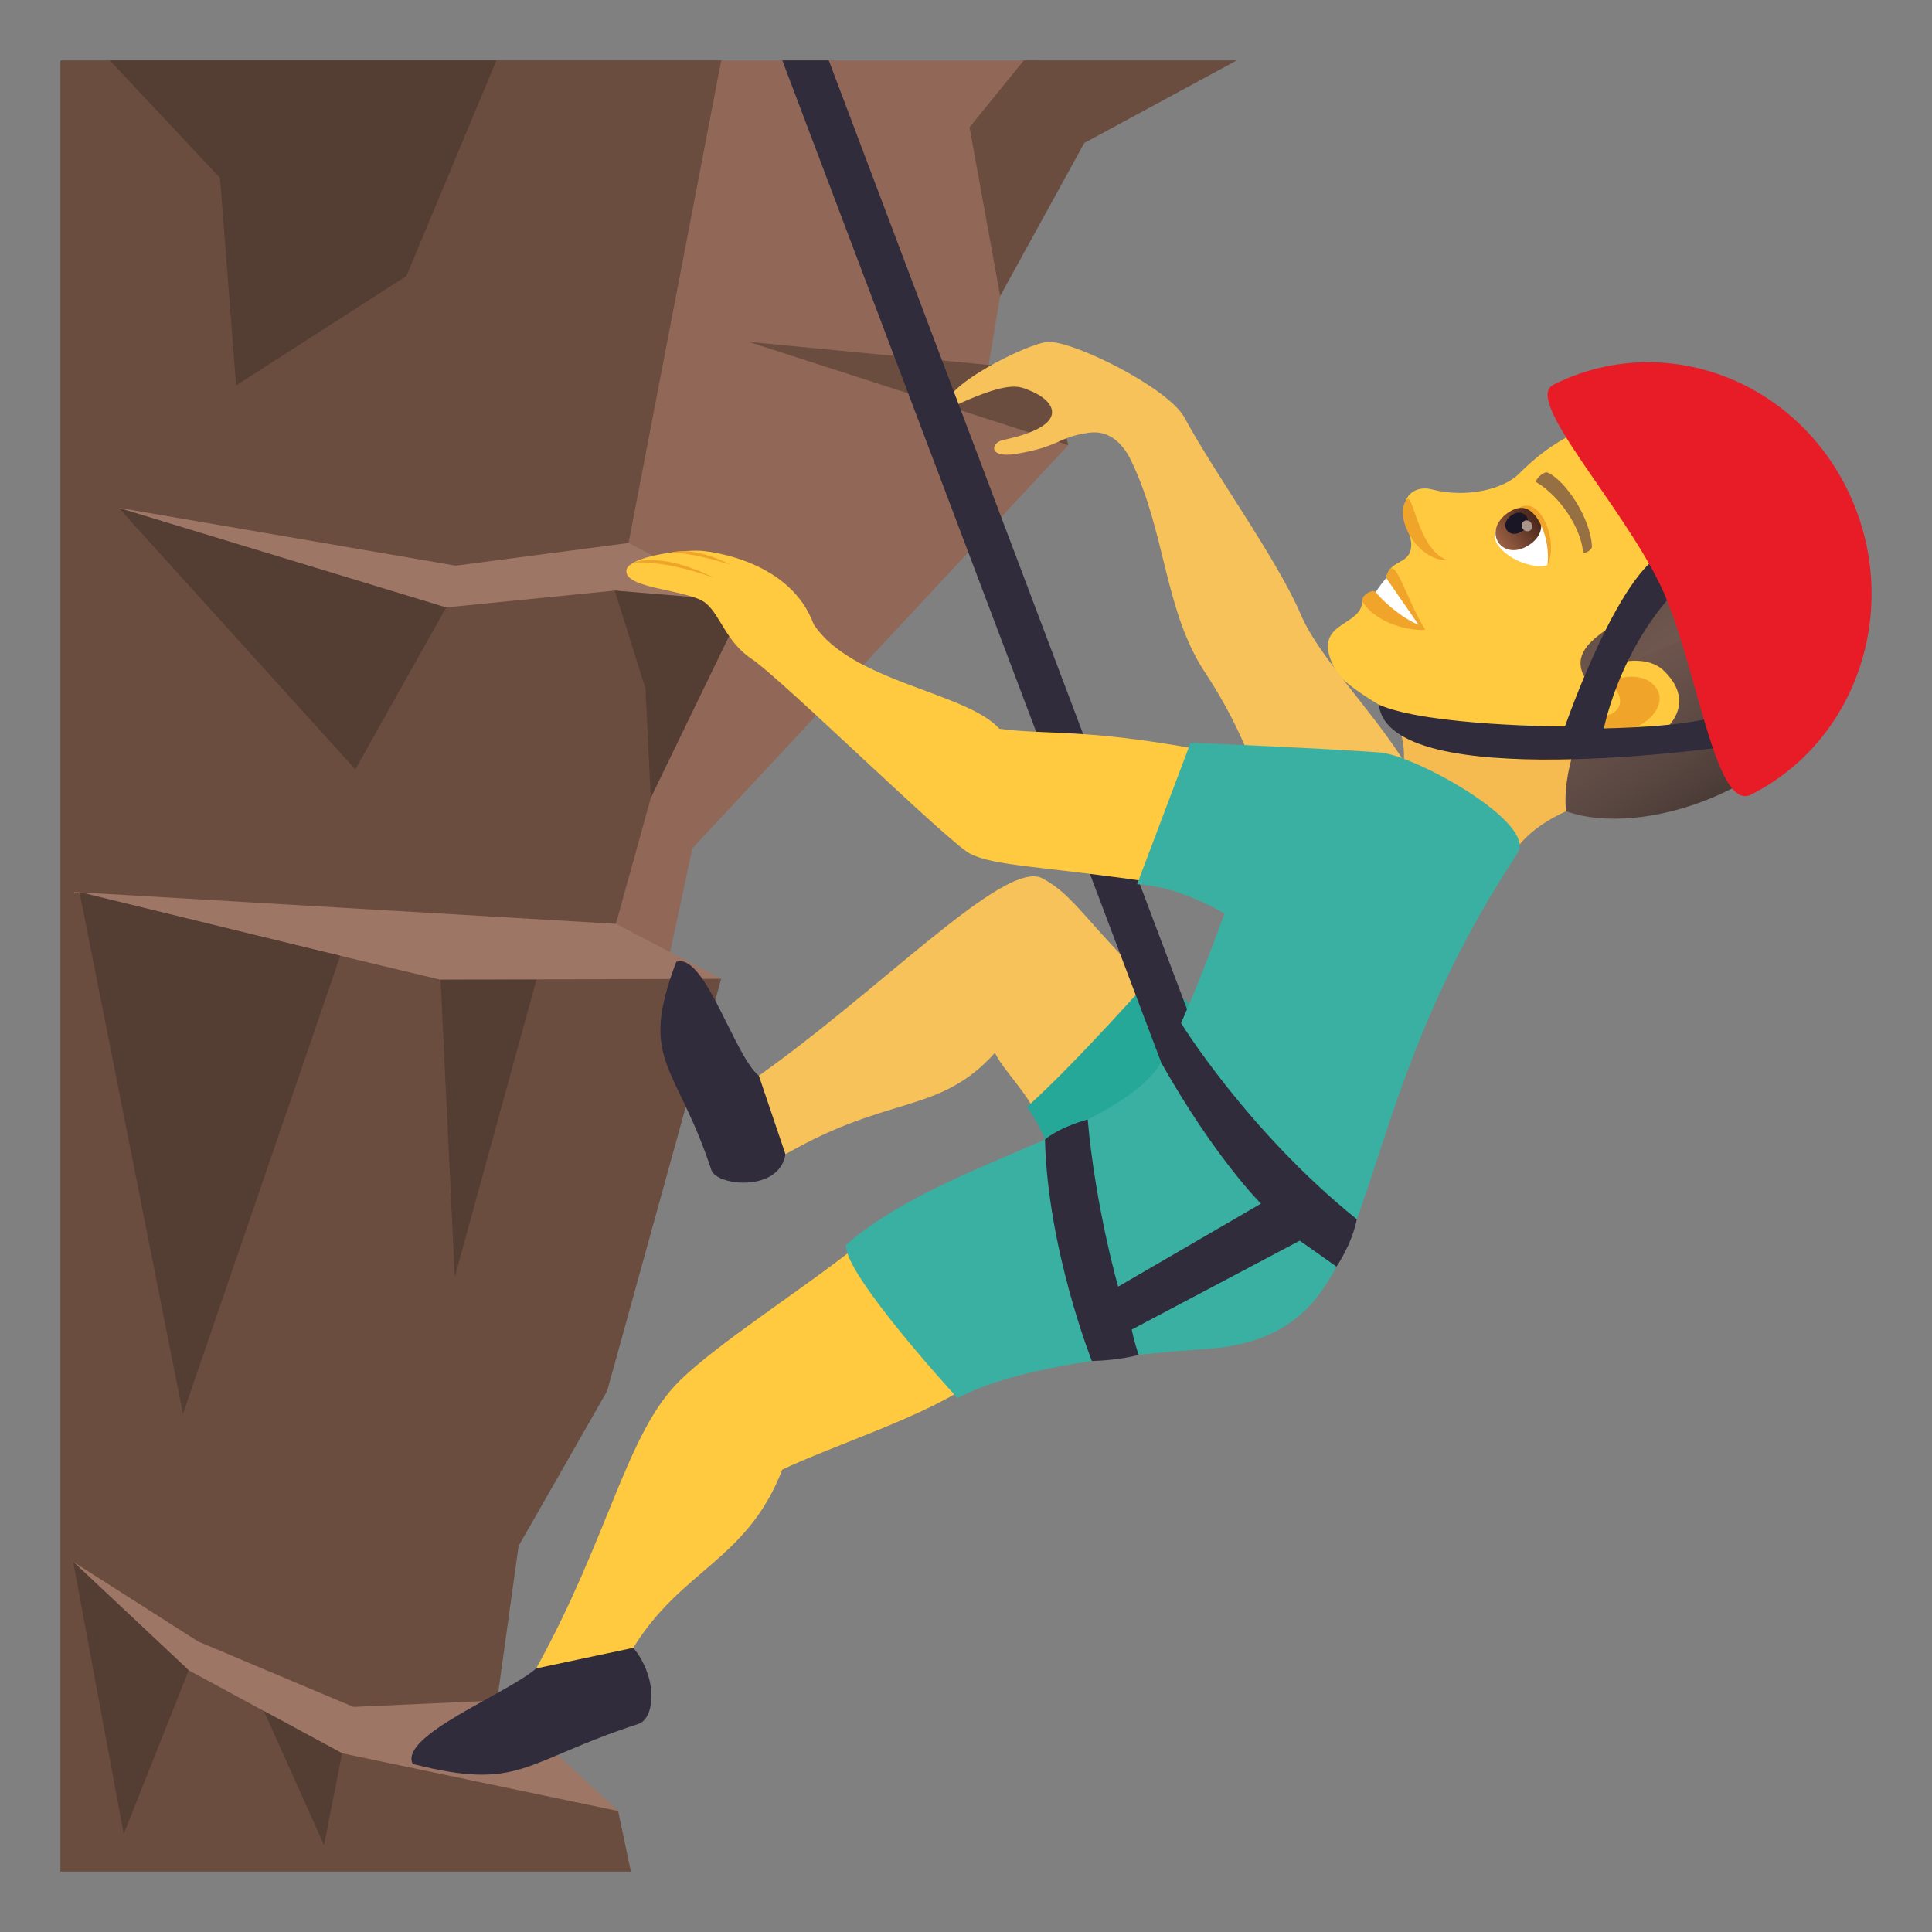 <?xml version="1.0" encoding="utf-8"?>
<!-- Generator: Adobe Illustrator 15.0.0, SVG Export Plug-In . SVG Version: 6.00 Build 0)  -->
<!DOCTYPE svg PUBLIC "-//W3C//DTD SVG 1.1//EN" "http://www.w3.org/Graphics/SVG/1.1/DTD/svg11.dtd">
<svg version="1.1" id="Layer_1" xmlns:x="http://ns.adobe.com/Extensibility/1.0/" xmlns:i="http://ns.adobe.com/AdobeIllustrator/10.0/" xmlns:graph="http://ns.adobe.com/Graphs/1.0/"
	 xmlns="http://www.w3.org/2000/svg" xmlns:xlink="http://www.w3.org/1999/xlink" xmlns:a="http://ns.adobe.com/AdobeSVGViewerExtensions/3.0/"
	 x="0px" y="0px" width="64px" height="64px" viewBox="0 0 64 64" enable-background="new 0 0 64 64" xml:space="preserve">
<rect x="0" y="0" width="64" height="64" fill="#808080" stroke="none"/>
<path fill="#F5BB51" d="M45.561,23.149c1.164,0.672,1.055,2.465,0.734,2.781c-1.053,1.049,2.85,3.705,3.883,2.248
	c0.898-1.268,2.74-1.664,2.74-1.664C52.84,25.587,55.469,20.196,45.561,23.149z"/>
<path fill="#FFC940" d="M58.041,15.778c-2.57-2.703-5.504-2.326-7.723-0.084c-0.504,0.51-1.746,0.816-2.885,0.518
	c-0.416-0.107-0.74,0.076-0.854,0.35c-0.225,0.529,0.158,1.096,0.17,1.434c0.025,0.754-0.707,0.484-0.83,1.15
	c-0.057,0.305,0.535,0.654-0.791,0.766c-0.027,0.91-1.787,0.633-0.881,2.303c0.477,0.879,4.803,2.996,5.775,2.967
	c1.018-0.033,2.248-1.037,2.248-1.037c2.273,1.869,4.873,1.295,6.656-0.67C61.422,20.726,59.705,17.53,58.041,15.778z"/>
<path fill="#F0A429" d="M45.92,19.146c0.021,0.406-0.34,0.471-0.34,0.471c-0.094-0.137-0.57,0.141-0.43,0.342
	c0.488,0.711,1.547,0.943,2.063,0.906C46.504,19.712,46.166,18.144,45.92,19.146z"/>
<path fill="#FFFFFF" d="M45.92,19.146c0,0-0.314,0.377-0.34,0.471c0.152,0.223,0.813,0.838,1.414,1.082L45.92,19.146z"/>
<linearGradient id="SVGID_1_" gradientUnits="userSpaceOnUse" x1="-843.26" y1="-880.605" x2="-832.945" y2="-880.605" gradientTransform="matrix(0.566 0.824 -0.824 0.566 -196.122 1207.851)">
	<stop  offset="0" style="stop-color:#473834"/>
	<stop  offset="0.056" style="stop-color:#4B3B36"/>
	<stop  offset="0.669" style="stop-color:#6D564D"/>
	<stop  offset="1" style="stop-color:#7A6056"/>
	<a:midPointStop  offset="0" style="stop-color:#473834"/>
	<a:midPointStop  offset="0.43" style="stop-color:#473834"/>
	<a:midPointStop  offset="1" style="stop-color:#7A6056"/>
</linearGradient>
<path fill="url(#SVGID_1_)" d="M59.781,21.319c1.766-4.387-4.137-8.766-5.209-8.623c-0.385,0.053-0.969,0.719-1.262,1.268
	c0.625,0.91,2.627,2.193,2.889,3.797c0.389,2.379-4.666,2.848-3.725,4.643C52.623,22.685,58.799,23.353,59.781,21.319z"/>
<linearGradient id="SVGID_2_" gradientUnits="userSpaceOnUse" x1="-843.198" y1="-879.407" x2="-830.47" y2="-879.407" gradientTransform="matrix(0.566 0.824 -0.824 0.566 -196.122 1207.851)">
	<stop  offset="0" style="stop-color:#7A6056"/>
	<stop  offset="0.312" style="stop-color:#775D54"/>
	<stop  offset="0.569" style="stop-color:#6D554D"/>
	<stop  offset="0.805" style="stop-color:#5B4842"/>
	<stop  offset="1" style="stop-color:#473834"/>
	<a:midPointStop  offset="0" style="stop-color:#7A6056"/>
	<a:midPointStop  offset="0.746" style="stop-color:#7A6056"/>
	<a:midPointStop  offset="1" style="stop-color:#473834"/>
</linearGradient>
<path fill="url(#SVGID_2_)" d="M60.834,22.728c0.619-1.334,0.986-3.426-0.967-6.254c-1.764-2.557-4.223-3.92-5.295-3.777
	c0.646,0.939,3.807,2.971,3.715,5.229c-0.137,3.514-3.887,3.111-4.99,4.674c-1.732,2.449-1.416,4.275-1.416,4.275
	C54.393,27.771,59.23,26.183,60.834,22.728z"/>
<path fill="#F0A429" d="M46.582,16.569c-0.416,0.594,0.387,2.02,1.361,1.984C46.943,18.196,46.822,16.224,46.582,16.569z"/>
<path fill="#FFC940" d="M55.109,22.212c-1.016-0.973-3.816,0.434-3.789,1.664c0.004,0.172,0.361,0.84,1.211,0.736
	c0.475-0.057,1.275,0.352,2.018-0.023C55.5,24.104,56.115,23.177,55.109,22.212z"/>
<path id="Path_385_" fill="#F0A429" d="M54.674,22.597c-0.297-0.219-0.814-0.262-1.377,0.002c0.977,0.832-0.203,1.574-0.961,0.76
	c-0.092,0.105-0.182,0.217-0.27,0.346c0.713,0.041,0.932,0.594,1.814,0.463C54.678,24.05,55.408,23.144,54.674,22.597z"/>
<path fill="#FFFFFF" d="M51.26,18.71c-0.152,0.127-1.098,0.016-1.605-0.605c-0.287-0.352-0.09-0.688,0.164-0.988
	C51.008,16.183,51.572,17.952,51.26,18.71z"/>
<linearGradient id="Path_1_" gradientUnits="userSpaceOnUse" x1="-841.64" y1="-876.363" x2="-841.64" y2="-877.955" gradientTransform="matrix(0.566 0.824 -0.824 0.566 -196.122 1207.851)">
	<stop  offset="0" style="stop-color:#A6694A"/>
	<stop  offset="1" style="stop-color:#4F2A1E"/>
	<a:midPointStop  offset="0" style="stop-color:#A6694A"/>
	<a:midPointStop  offset="0.5" style="stop-color:#A6694A"/>
	<a:midPointStop  offset="1" style="stop-color:#4F2A1E"/>
</linearGradient>
<path id="Path_384_" fill="url(#Path_1_)" d="M49.959,16.981c-0.906,0.627-0.184,1.674,0.723,1.053
	C51.521,17.454,50.803,16.405,49.959,16.981z"/>
<path id="Path_383_" fill="#1A1626" d="M50.074,17.065c-0.453,0.313-0.092,0.836,0.359,0.523
	C50.857,17.3,50.498,16.776,50.074,17.065z"/>
<path id="Path_373_" fill="#AB968C" d="M50.48,17.265c-0.189,0.129,0.021,0.434,0.211,0.303
	C50.867,17.446,50.658,17.142,50.48,17.265z"/>
<path fill="#F0A429" d="M51.26,18.71c0.373-0.67-0.182-2.361-0.973-1.873C50.938,16.683,51.373,17.919,51.26,18.71z"/>
<path id="Path_372_" fill="#966F42" d="M52.734,18.095c-0.041-0.924-0.871-2.174-1.465-2.439c-0.125-0.063-0.461,0.264-0.367,0.324
	c0.738,0.436,1.457,1.465,1.537,2.293C52.453,18.382,52.746,18.229,52.734,18.095z"/>
<path fill="#302C3B" d="M57.215,24.729c0,0-0.033-1.129-0.283-1.033c-1.043,0.402-3.801,0.432-3.801,0.432s0.623-3.217,3.088-5.219
	c0.211-0.17-0.564-0.732-0.83-0.691c-1.619,0.25-3.547,5.848-3.547,5.848s-4.563-0.012-6.166-0.723
	C46.008,26.341,57.215,24.729,57.215,24.729z"/>
<polygon fill="#916858" points="32.682,12.509 34.428,2.001 15.514,2.001 20.774,38.192 22.936,28.101 35.389,14.745 "/>
<polygon fill="#6B4D40" points="23.893,2.001 20.774,18.241 23.493,19.458 20.176,31.423 23.891,32.423 20.112,46.081 
	17.178,51.214 16.446,56.485 20.477,59.993 20.899,61.999 2,61.999 2,2.001 "/>
<polygon fill="#9E7666" points="2.424,51.735 6.565,54.378 11.709,56.544 16.522,56.329 20.477,59.993 11.331,58.079 6.252,55.331 
	"/>
<polygon fill="#9E7666" points="14.594,32.454 2.424,29.548 20.405,30.604 23.891,32.423 "/>
<polygon fill="#543D32" points="11.272,31.661 6.061,46.839 2.633,29.55 "/>
<polygon fill="#543D32" points="17.77,32.454 15.065,42.302 14.594,32.454 "/>
<polygon fill="#543D32" points="6.252,55.331 4.098,60.755 2.424,51.735 "/>
<polygon fill="#543D32" points="11.331,58.079 10.735,61.124 8.741,56.679 "/>
<polygon fill="#543D32" points="3.93,16.821 11.77,25.487 14.782,20.12 "/>
<polygon fill="#543D32" points="3.637,2.001 7.288,5.894 7.821,12.769 13.463,9.144 16.444,2.001 "/>
<polygon fill="#9E7666" points="3.93,16.821 15.096,18.739 20.825,17.987 24.797,20.062 20.364,19.563 14.782,20.12 "/>
<polygon fill="#6B4D40" points="24.799,11.325 34.75,12.282 35.389,14.745 "/>
<polygon fill="#543D32" points="21.383,22.813 20.364,19.563 24.708,19.923 21.557,26.433 "/>
<polygon fill="#6B4D40" points="33.914,2.001 40.971,2.001 35.918,4.737 33.131,9.808 32.116,4.216 "/>
<path fill="#F7C259" d="M34.541,29.101c-1.252-0.689-5.464,3.814-9.742,6.771c-0.258,0.178,0.953,2.523,1.221,2.365
	c3.449-1.992,5.088-1.309,6.939-3.361c0.283,0.594,1.035,1.26,1.416,2.133c0.262,0.602,4.73-3.398,4.219-3.896
	C35.861,30.454,35.641,29.706,34.541,29.101z"/>
<path fill="#F7C259" d="M43.1,20.378c-0.787-1.854-2.885-4.721-3.855-6.533c-0.525-0.988-3.68-2.555-4.525-2.518
	c-0.678,0.031-3.761,1.584-3.335,2.229c2.037-0.98,2.361-0.76,2.693-0.633c0.854,0.326,1.49,1.158-0.852,1.654
	c-0.406,0.088-0.5,0.607,0.414,0.461c1.459-0.234,1.396-0.557,2.43-0.703c0.699-0.1,1.143,0.395,1.396,0.916
	c1.154,2.383,1.107,4.996,2.451,7.023c2.117,3.193,1.684,4.969,3.959,6.307c0.48,0.281,3.529-1.201,3.406-1.684
	C46.744,24.747,43.887,22.212,43.1,20.378z"/>
<path fill="#302C3B" d="M25.139,35.636c-0.818-0.656-1.795-4.107-2.738-3.771c-1.26,3.311,0,3.35,1.164,6.895
	c0.172,0.525,2.244,0.748,2.455-0.521L25.139,35.636z"/>
<path fill="#25A898" d="M40.016,34.155c-0.229-0.77-1.77-1.891-1.77-1.891s-2.57,2.922-4.227,4.406c0,0,0.873,1.127,0.887,2.406
	C34.936,41.257,40.646,36.292,40.016,34.155z"/>
<path fill="#302C3B" d="M39.256,37.282L25.915,2.001h1.539l13.417,35.533C40.83,37.659,38.637,39.2,39.256,37.282z"/>
<path fill="#FFC940" d="M39.732,24.827c-3.871-0.707-5.033-0.473-6.627-0.686c-1.085-1.213-4.908-1.547-6.152-3.465
	c-0.771-2.084-3.34-2.385-3.613-2.42c-0.613-0.08-2.539,0.164-2.59,0.641c-0.07,0.617,2.082,0.629,2.631,1.084
	c0.492,0.412,0.674,1.289,1.529,1.854c0.939,0.617,6.49,6.057,7.213,6.438c0.801,0.424,2.437,0.42,6.105,0.961
	C38.941,29.339,40.439,24.956,39.732,24.827z"/>
<path fill="#F0A429" d="M23.647,19.138c-1.797-0.896-2.67-0.496-2.67-0.496S21.881,18.513,23.647,19.138z"/>
<path fill="#F0A429" d="M24.209,18.708c-1.281-0.648-1.967-0.406-1.967-0.406S22.834,18.278,24.209,18.708z"/>
<path fill="#FFC940" d="M17.762,55.269c2.432-4.41,2.986-7.797,4.76-9.537c1.273-1.248,4.027-2.992,5.859-4.449
	c0.596-0.473,4.445,4.035,3.842,4.502c-1.385,1.068-4.674,2.113-6.309,2.898c-1.158,3-3.348,3.311-4.934,5.902
	C20.803,54.872,17.592,55.577,17.762,55.269z"/>
<path fill="#302C3B" d="M17.762,55.269c-0.979,0.848-4.555,2.23-4.09,3.164c3.588,0.908,3.617-0.066,7.475-1.326
	c0.547-0.178,0.662-1.5-0.166-2.521L17.762,55.269z"/>
<path fill="#3AB0A2" d="M39.439,24.603l-1.771,4.689c1.42,0.066,2.895,0.971,2.895,0.971s-1.469,4.09-2.217,5.111
	c-1.627,2.219-7.228,3.172-10.32,5.861c-0.107,0.943,3.695,5.08,3.695,5.08c1.964-1.061,5.755-1.459,8.216-1.627
	c6.381-0.438,3.992-6.83,10.332-16.422c0.662-1.006-3.396-3.25-4.561-3.34C44.031,24.796,39.439,24.603,39.439,24.603z"/>
<path fill="#E81C27" d="M61.217,16.263c-1.809-3.75-6.182-5.322-9.766-3.514c-0.986,0.498,2.236,3.912,3.547,6.631
	c1.195,2.475,1.793,7.555,3.01,6.941C61.588,24.515,63.027,20.013,61.217,16.263z"/>
<path fill="#302C3B" d="M39.123,33.89c0,0,2.211,3.592,5.824,6.5c-0.176,0.857-0.674,1.568-0.674,1.568l-1.217-0.859l-5.566,2.945
	c0,0,0.084,0.432,0.232,0.84c-0.779,0.199-1.553,0.199-1.553,0.199s-1.461-3.68-1.553-7.336c0.529-0.438,1.416-0.662,1.416-0.662
	c0.254,2.896,1.008,5.537,1.008,5.537l4.732-2.75c0,0-1.518-1.5-3.309-4.678C38.717,34.306,39.123,33.89,39.123,33.89z"/>
</svg>
